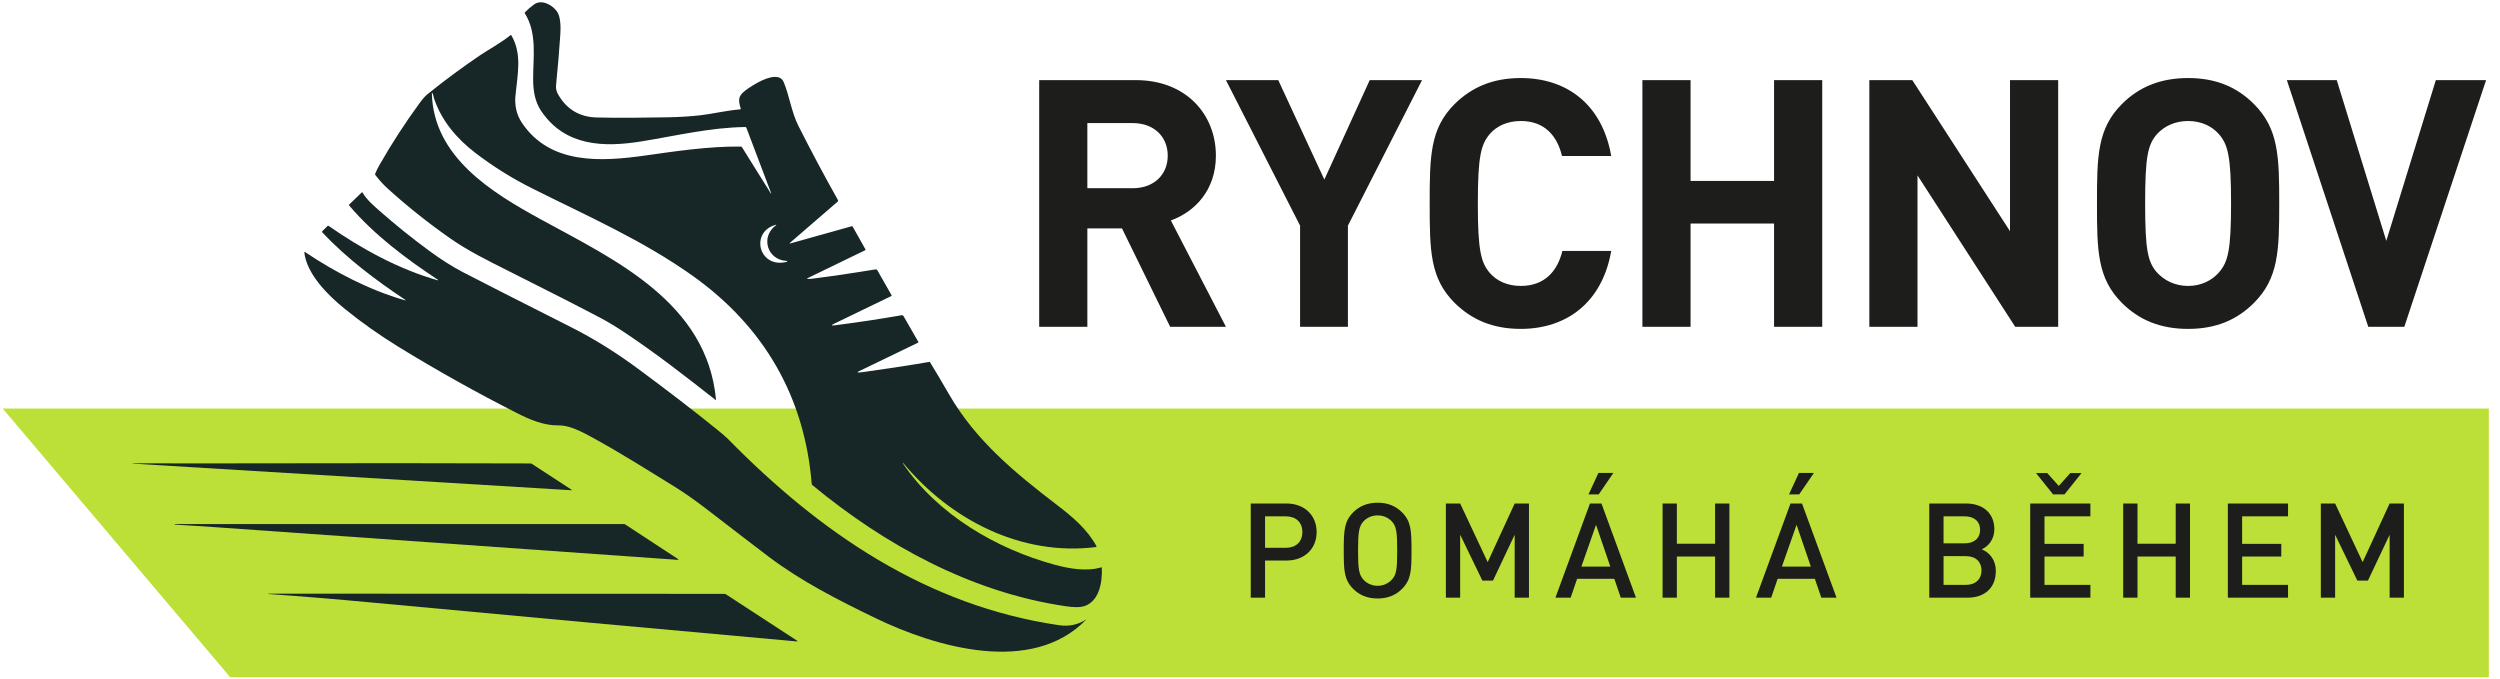 <?xml version="1.0" encoding="utf-8"?>
<!-- Generator: Adobe Illustrator 14.0.0, SVG Export Plug-In . SVG Version: 6.00 Build 43363)  -->
<!DOCTYPE svg PUBLIC "-//W3C//DTD SVG 1.1//EN" "http://www.w3.org/Graphics/SVG/1.1/DTD/svg11.dtd">
<svg version="1.1" id="Vrstva_1" xmlns="http://www.w3.org/2000/svg" xmlns:xlink="http://www.w3.org/1999/xlink" x="0px" y="0px"
	 width="396.85px" height="107.717px" viewBox="0 0 396.85 107.717" enable-background="new 0 0 396.85 107.717"
	 xml:space="preserve">
<polygon fill="#BDE038" points="0.425,64.851 36.554,107.513 395.079,107.513 395.079,64.851 "/>
<g>
	<defs>
		<rect id="SVGID_1_" y="0" width="396.85" height="107.717"/>
	</defs>
	<clipPath id="SVGID_2_">
		<use xlink:href="#SVGID_1_"  overflow="visible"/>
	</clipPath>
	<path clip-path="url(#SVGID_2_)" fill="#172626" d="M120.699,38.912c0.033,0.38,0.135,0.754,0.301,1.099
		c0.25,0.517,0.645,0.968,1.169,1.275c0.349,0.205,0.755,0.346,1.213,0.399c0.458,0.054,0.969,0.021,1.526-0.123
		c0.035-0.009,0.058-0.043,0.054-0.079c-0.004-0.035-0.034-0.064-0.069-0.065c-0.192-0.009-0.376-0.03-0.552-0.064
		c-1.056-0.205-1.829-0.851-2.231-1.667c-0.066-0.135-0.123-0.276-0.169-0.42c-0.091-0.288-0.14-0.589-0.142-0.894
		c-0.001-0.153,0.009-0.306,0.031-0.459c0.113-0.765,0.524-1.52,1.287-2.106c0.009-0.01,0.023-0.015,0.036-0.019
		c0.017-0.006,0.032-0.009,0.048-0.015c0.029-0.01,0.036-0.036,0.019-0.06c-0.019-0.024-0.054-0.038-0.084-0.03
		c-0.776,0.21-1.355,0.589-1.754,1.057c-0.4,0.469-0.62,1.028-0.678,1.599C120.685,38.53,120.684,38.721,120.699,38.912
		 M59.549,27.597c0.191-0.471,0.413-0.926,0.666-1.369c1.95-3.422,4.089-6.72,6.42-9.898c0.465-0.636,0.868-1.091,1.211-1.367
		c2.689-2.169,5.462-4.224,8.321-6.163c1.236-0.838,3.317-1.965,4.856-3.206c0.066-0.051,0.119-0.041,0.16,0.03
		c1.747,3.015,0.949,6.272,0.637,9.585c-0.14,1.517,0.161,3.002,1.045,4.312c4.488,6.651,12.549,6.156,19.629,5.157
		c4.222-0.597,10.018-1.484,15.109-1.412c0.069,0,0.135,0.037,0.174,0.097l4.579,7.335c0.009,0.015,0.028,0.021,0.043,0.013
		c0.015-0.007,0.023-0.024,0.017-0.041l-3.941-10.399c-0.025-0.065-0.089-0.108-0.16-0.108c-5.524,0.073-10.925,1.37-16.353,2.261
		c-6.094,1.001-12.271,0.83-16.065-4.821c-0.994-1.479-1.251-3.21-1.266-4.927c-0.034-3.366,0.701-7.393-1.322-10.56
		c-0.036-0.053-0.03-0.101,0.013-0.148c0.45-0.471,0.939-0.895,1.47-1.274c1.215-0.868,2.935,0.132,3.628,1.137
		c0.632,0.911,0.587,2.679,0.52,3.72c-0.149,2.28-0.372,4.937-0.672,7.972c-0.062,0.63,0.092,1.075,0.398,1.588
		c1.359,2.29,3.373,3.467,6.041,3.537c3.789,0.099,7.594,0.031,11.383-0.03c1.684-0.029,3.362-0.132,5.035-0.312
		c1.818-0.197,4.205-0.776,6.378-0.943c0.072-0.005,0.098-0.043,0.079-0.112c-0.373-1.335-0.478-1.941,0.694-2.852
		c1.146-0.891,5.194-3.501,6.116-1.391c0.866,1.978,1.239,4.781,2.346,6.969c2.013,3.988,4.108,7.918,6.283,11.79
		c0.043,0.077,0.026,0.174-0.041,0.231l-7.602,6.568c-0.041,0.035-0.005,0.101,0.045,0.086l9.792-2.741
		c0.06-0.017,0.105,0.002,0.135,0.056l2.026,3.606c0.04,0.069,0.023,0.12-0.046,0.153l-9.133,4.427
		c-0.121,0.058-0.115,0.094,0.018,0.109c0.205,0.021,0.443,0.015,0.718-0.021c3.212-0.408,6.559-0.9,10.041-1.475
		c0.12-0.019,0.24,0.037,0.3,0.144l2.248,3.947c0.036,0.064,0.021,0.112-0.045,0.144l-9.049,4.377
		c-0.512,0.247-0.485,0.335,0.079,0.264c3.546-0.452,7.08-0.984,10.6-1.598c0.146-0.024,0.256,0.027,0.331,0.156l2.329,4.052
		c0.039,0.066,0.023,0.116-0.047,0.15l-9.551,4.616c-0.056,0.025-0.038,0.11,0.024,0.11c0.252,0,0.582-0.029,0.99-0.088
		c4.343-0.612,7.783-1.142,10.322-1.59c0.058-0.011,0.103,0.009,0.135,0.061c1.035,1.701,2.052,3.416,3.047,5.143
		c4.187,7.252,10.414,12.394,17.066,17.479c2.432,1.858,4.84,3.87,6.299,6.564c0.033,0.06-0.004,0.135-0.074,0.144
		c-11.88,1.491-23.154-4.36-30.577-13.313c-0.008-0.009-0.017-0.013-0.03-0.008c-0.015,0.006-0.03,0.01-0.047,0.016
		c-0.007,0.001-0.009,0.011-0.006,0.017c5.475,8.087,14.794,13.572,24.135,16.104c2.273,0.617,5.07,1.1,7.36,0.405
		c0.054-0.018,0.084,0.002,0.088,0.06c0.109,2.289-0.403,5.488-2.972,6.152c-0.602,0.155-1.549,0.138-2.844-0.053
		c-14.923-2.205-28.628-9.707-40.135-19.223c-0.058-0.049-0.092-0.11-0.097-0.186c-1.125-13.83-7.577-24.939-18.812-32.966
		c-7.988-5.706-16.774-9.529-25.622-13.967c-3.173-1.592-6.167-3.465-8.981-5.623c-2.923-2.239-5.329-5.068-6.527-8.595
		c-0.068-0.201-0.129-0.621-0.276-0.893c-0.058-0.105-0.084-0.097-0.082,0.023c0.232,10.132,9.53,15.782,17.314,20.042
		c11.634,6.365,26.368,13.13,27.793,28.62c0.005,0.063-0.017,0.075-0.068,0.035c-5.439-4.26-9.101-7.104-13.882-10.337
		c-1.656-1.119-3.059-1.982-4.21-2.591c-3.35-1.77-8.336-4.314-14.953-7.631c-3.088-1.551-6.292-3.135-9.12-5.117
		c-3.493-2.447-6.776-5.061-9.849-7.845c-0.692-0.626-1.36-1.359-2.005-2.198C59.537,27.719,59.526,27.653,59.549,27.597"/>
	<path clip-path="url(#SVGID_2_)" fill="#172626" d="M69.495,44.5c-6.133-1.74-12.135-5.001-17.334-8.648
		c-0.051-0.035-0.119-0.028-0.162,0.015l-0.845,0.846c-0.047,0.045-0.049,0.12-0.004,0.169c3.853,4.093,8.396,7.517,13.102,10.661
		c0.201,0.133,0.184,0.167-0.046,0.101c-5.547-1.584-11.001-4.43-15.779-7.631c-0.056-0.037-0.129,0.008-0.121,0.073
		c0.405,3.467,3.782,6.795,6.331,8.869c2.751,2.239,5.603,4.249,8.652,6.122c6.118,3.755,12.378,7.256,18.782,10.502
		c2.072,1.05,4.246,1.98,6.579,1.944c1.742-0.028,3.652,0.99,5.211,1.834c4.532,2.458,8.784,5.171,13.119,7.835
		c1.607,0.989,3.407,2.25,5.4,3.788c4.097,3.163,7.307,5.623,9.63,7.384c5.16,3.907,11.107,6.922,16.941,9.744
		c9.491,4.594,24.841,9.165,33.478,0.24c0.004-0.004,0.004-0.007,0.002-0.012c-0.004-0.004-0.008-0.004-0.012-0.002
		c-1.291,0.839-2.726,1.143-4.303,0.911c-21.03-3.082-37.97-14.689-52.577-29.583c-0.268-0.273-0.841-0.765-1.717-1.476
		c-3.583-2.903-7.768-6.122-12.555-9.658c-3.486-2.578-6.998-4.761-10.532-6.548c-9.043-4.571-14.777-7.487-17.201-8.749
		c-1.74-0.903-3.576-2.068-5.505-3.491c-2.68-1.974-5.269-4.059-7.767-6.257c-0.785-0.692-2.144-1.845-2.729-2.94
		c-0.025-0.047-0.057-0.052-0.094-0.015l-2.022,1.952c-0.035,0.034-0.037,0.088-0.005,0.126c3.909,4.62,9.09,8.501,14.119,11.818
		c0.017,0.011,0.024,0.034,0.015,0.052C69.535,44.496,69.516,44.506,69.495,44.5"/>
	<path clip-path="url(#SVGID_2_)" fill="#172626" d="M41.819,73.55c-6.875,0.017-13.788,0.017-20.745-0.005
		c-0.014,0-0.024,0.01-0.026,0.023c0,0.016,0.009,0.027,0.024,0.027l69.675,4.23c0.034,0.002,0.049-0.041,0.022-0.059l-6.329-4.127
		c-0.072-0.048-0.156-0.072-0.243-0.072C70.072,73.516,55.985,73.516,41.819,73.55"/>
	<path clip-path="url(#SVGID_2_)" fill="#172626" d="M107.532,88.868c0.217,0.015,0.233-0.039,0.053-0.155l-8.327-5.454
		c-0.07-0.046-0.145-0.068-0.229-0.068H27.747c-0.051,0-0.058,0.018-0.022,0.053c0.029,0.027,0.068,0.041,0.113,0.044
		c2.013,0.108,4.028,0.235,6.041,0.378C58.371,85.4,82.919,87.134,107.532,88.868"/>
	<path clip-path="url(#SVGID_2_)" fill="#172626" d="M114.991,94.269l-72.396-0.034c-0.026,0-0.029,0.009-0.011,0.026
		c0.025,0.025,0.06,0.037,0.097,0.039c5.063,0.351,10.593,0.806,16.594,1.367c22.41,2.099,44.831,4.141,67.241,6.156
		c0.06,0.007,0.089-0.07,0.037-0.104l-11.317-7.379C115.166,94.295,115.08,94.269,114.991,94.269"/>
	<path clip-path="url(#SVGID_2_)" fill="#1D1D1B" d="M381.598,94.878V79.926h-2.268l-4.284,9.304l-4.368-9.304h-2.268v14.952h2.268
		v-9.996l3.528,7.287h1.68l3.444-7.287v9.996H381.598z M363.203,94.878v-2.037h-7.287v-4.493h6.216v-2.017h-6.216v-4.368h7.287
		v-2.037h-9.555v14.952H363.203z M347.642,94.878V79.926h-2.268v6.385h-6.069v-6.385h-2.268v14.952h2.268v-6.53h6.069v6.53H347.642z
		 M330.422,75.097h-1.785l-1.826,2.036l-1.827-2.036h-1.785l2.709,3.381h1.806L330.422,75.097z M331.829,94.878v-2.037h-7.287
		v-4.493h6.216v-2.017h-6.216v-4.368h7.287v-2.037h-9.555v14.952H331.829z M314.316,84.106c0,1.386-0.987,2.142-2.437,2.142h-3.359
		v-4.284h3.359C313.329,81.963,314.316,82.719,314.316,84.106 M314.547,90.552c0,1.323-0.882,2.289-2.457,2.289h-3.569v-4.557h3.569
		C313.665,88.285,314.547,89.23,314.547,90.552 M316.815,90.658c0-1.89-1.093-3.003-2.247-3.465
		c1.008-0.399,2.016-1.554,2.016-3.171c0-2.521-1.743-4.096-4.515-4.096h-5.817v14.952h6.048
		C314.946,94.878,316.815,93.409,316.815,90.658 M287.94,75.076h-2.373l-1.575,3.402h1.617L287.94,75.076z M287.457,89.944h-4.599
		l2.331-6.636L287.457,89.944z M291.531,94.878l-5.481-14.952h-1.827l-5.48,14.952h2.415l1.029-3.003h5.9l1.029,3.003H291.531z
		 M274.522,94.878V79.926h-2.269v6.385h-6.068v-6.385h-2.269v14.952h2.269v-6.53h6.068v6.53H274.522z M256.105,75.076h-2.373
		l-1.575,3.402h1.617L256.105,75.076z M255.622,89.944h-4.599l2.331-6.636L255.622,89.944z M259.696,94.878l-5.481-14.952h-1.827
		l-5.48,14.952h2.415l1.029-3.003h5.9l1.029,3.003H259.696z M242.707,94.878V79.926h-2.268l-4.284,9.304l-4.368-9.304h-2.268v14.952
		h2.268v-9.996l3.528,7.287h1.68l3.444-7.287v9.996H242.707z M221.792,87.403c0,2.961-0.126,3.864-0.882,4.641
		c-0.567,0.588-1.323,0.945-2.226,0.945c-0.903,0-1.659-0.357-2.227-0.945c-0.735-0.798-0.882-1.68-0.882-4.641
		s0.146-3.864,0.882-4.662c0.567-0.588,1.323-0.924,2.227-0.924c0.902,0,1.658,0.336,2.226,0.924
		C221.666,83.518,221.792,84.442,221.792,87.403 M224.061,87.403c0-3.129-0.042-4.62-1.513-6.09
		c-0.966-0.966-2.226-1.513-3.863-1.513c-1.639,0-2.898,0.547-3.864,1.513c-1.47,1.47-1.513,2.961-1.513,6.09s0.043,4.62,1.513,6.09
		c0.966,0.966,2.226,1.512,3.864,1.512c1.638,0,2.897-0.546,3.863-1.512C224.019,92.023,224.061,90.532,224.061,87.403
		 M206.735,84.462c0,1.575-1.05,2.499-2.646,2.499h-3.275v-4.998h3.275C205.686,81.963,206.735,82.867,206.735,84.462
		 M209.003,84.462c0-2.604-1.869-4.536-4.788-4.536h-5.67v14.952h2.269v-5.9h3.401C207.134,88.978,209.003,87.067,209.003,84.462"/>
	<path clip-path="url(#SVGID_2_)" fill="#1D1D1B" d="M394.64,12.719h-7.976l-7.864,25.52l-7.865-25.52h-7.92l12.925,39.16h5.72
		L394.64,12.719z M354.159,32.299c0,7.48-0.495,9.295-1.925,10.945c-1.1,1.265-2.805,2.145-4.895,2.145
		c-2.091,0-3.796-0.88-4.95-2.145c-1.431-1.65-1.87-3.465-1.87-10.945s0.439-9.35,1.87-11c1.154-1.265,2.859-2.09,4.95-2.09
		c2.09,0,3.795,0.825,4.895,2.09C353.664,22.949,354.159,24.819,354.159,32.299 M361.805,32.299c0-7.48-0.11-11.88-4.016-15.785
		c-2.64-2.64-5.939-4.125-10.449-4.125c-4.511,0-7.865,1.485-10.506,4.125c-3.904,3.905-3.96,8.305-3.96,15.785
		s0.056,11.88,3.96,15.785c2.641,2.64,5.995,4.125,10.506,4.125c4.51,0,7.81-1.485,10.449-4.125
		C361.694,44.179,361.805,39.779,361.805,32.299 M326.715,51.879v-39.16h-7.646v23.98l-15.51-23.98h-6.82v39.16h7.646V27.844
		l15.51,24.035H326.715z M289.261,51.879v-39.16h-7.646v16.005H268.36V12.719h-7.645v39.16h7.645v-16.39h13.255v16.39H289.261z
		 M255.766,39.833h-7.755c-0.771,3.19-2.806,5.555-6.601,5.555c-2.09,0-3.795-0.77-4.895-2.035
		c-1.431-1.65-1.925-3.575-1.925-11.055s0.494-9.405,1.925-11.055c1.1-1.265,2.805-2.035,4.895-2.035
		c3.795,0,5.775,2.365,6.545,5.555h7.811c-1.431-8.195-7.04-12.375-14.355-12.375c-4.51,0-7.81,1.485-10.505,4.125
		c-3.905,3.905-3.96,8.305-3.96,15.785s0.055,11.88,3.96,15.785c2.695,2.64,5.995,4.125,10.505,4.125
		C248.67,52.208,254.335,48.029,255.766,39.833 M225.736,12.719h-8.305l-7.205,15.785l-7.315-15.785h-8.305l11.77,23.1v16.06h7.591
		v-16.06L225.736,12.719z M185.366,24.708c0,3.025-2.2,5.17-5.555,5.17h-7.205v-10.34h7.205
		C183.167,19.539,185.366,21.684,185.366,24.708 M194.606,51.879l-8.745-16.885c3.795-1.375,7.15-4.785,7.15-10.285
		c0-6.545-4.73-11.99-12.705-11.99h-15.345v39.16h7.645v-15.62h5.5l7.645,15.62H194.606z"/>
</g>
</svg>
